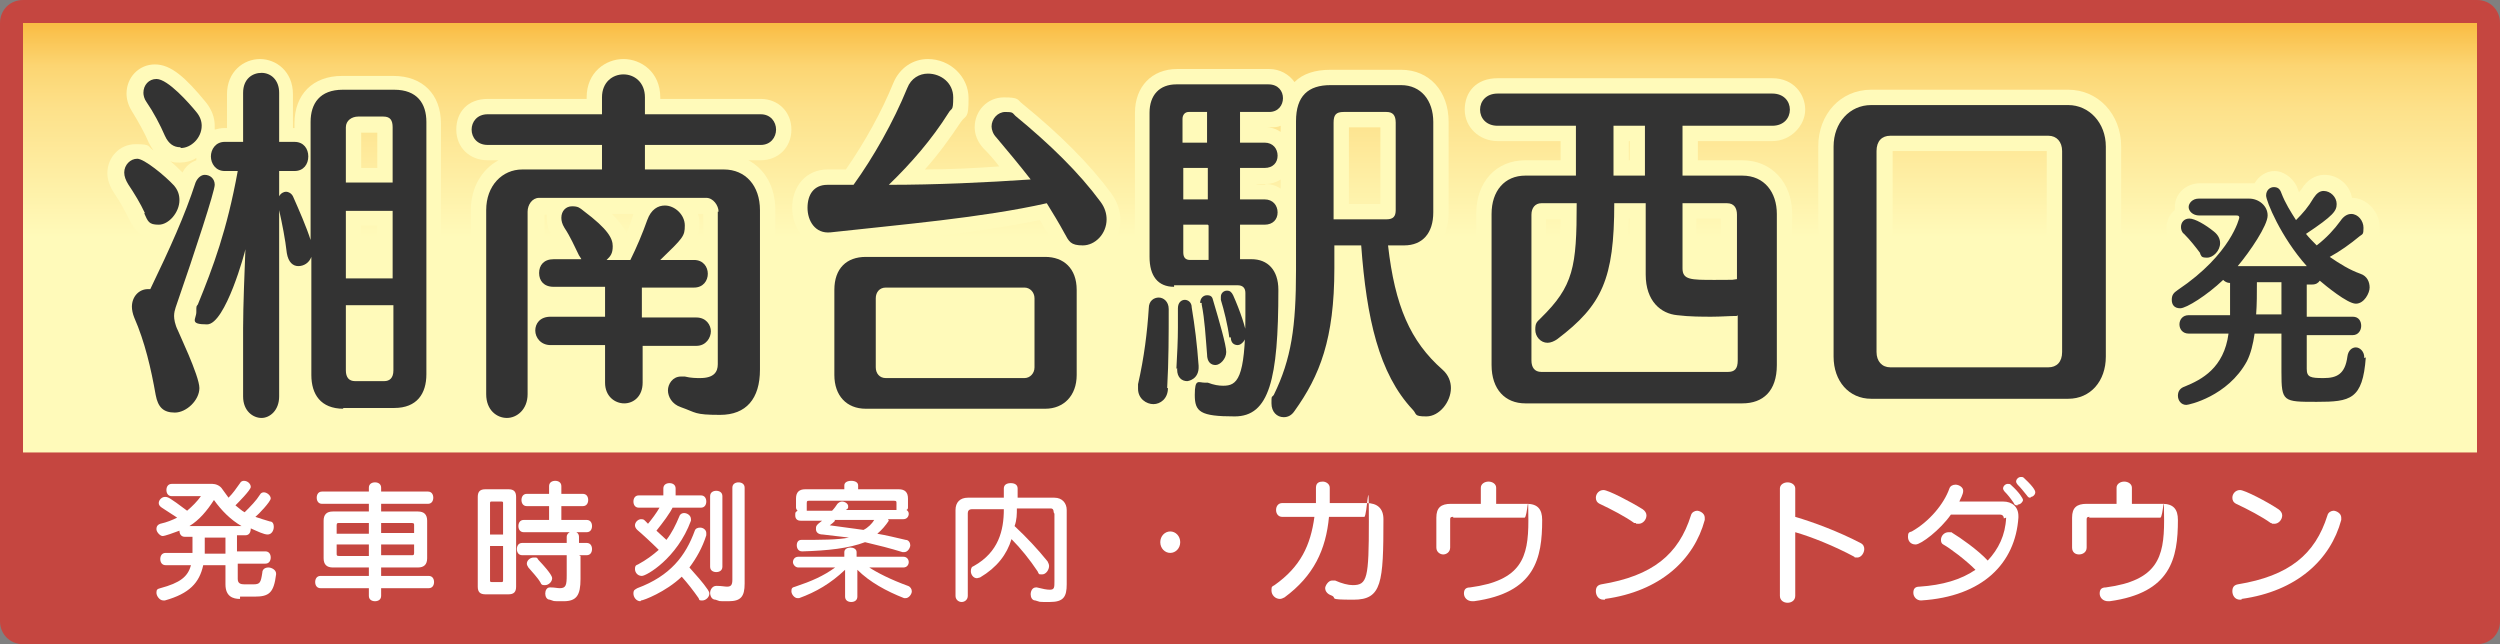 <?xml version="1.0" encoding="UTF-8"?>
<svg id="_レイヤー_1" data-name=" レイヤー 1" xmlns="http://www.w3.org/2000/svg" version="1.1" xmlns:xlink="http://www.w3.org/1999/xlink" viewBox="0 0 326 84">
  <rect x="0" y="0" width="326" height="84" fill="#808080" stroke="none"/>
  <defs>
    <style>
      .cls-1 {
        fill: #c54640;
      }

      .cls-1, .cls-2, .cls-3, .cls-4, .cls-5 {
        stroke-width: 0px;
      }

      .cls-2 {
        fill: #fffaba;
      }

      .cls-3 {
        fill: url(#_名称未設定グラデーション);
      }

      .cls-4 {
        fill: #333;
      }

      .cls-5 {
        fill: #fff;
      }
    </style>
    <linearGradient id="_名称未設定グラデーション" data-name="名称未設定グラデーション" x1="163" y1="53" x2="163" y2="80.9" gradientTransform="translate(0 83.9) scale(1 -1)" gradientUnits="userSpaceOnUse">
      <stop offset="0" stop-color="#fffaba"/>
      <stop offset=".6" stop-color="#fde18a"/>
      <stop offset=".8" stop-color="#fcd572"/>
      <stop offset="1" stop-color="#f9bc43"/>
    </linearGradient>
  </defs>
  <rect class="cls-2" x="3" y="3" width="320" height="78"/>
  <rect class="cls-3" x="3" y="3" width="320" height="27.9"/>
  <g>
    <path class="cls-2" d="M34.1,56.5c-2.1,0-4.4-1.7-4.4-4.8v-8.7c-1,1.1-1.9,1.3-2.6,1.3s-.8,0-1.2-.2c1.5,3.4,2.1,5.3,2.1,6.5,0,3.2-2.7,5.2-5.2,5.2s-4-1.5-4.4-3.9c-.7-4.1-1.5-7-2.7-9.7-.3-.7-.5-1.4-.5-2.2,0-2,1.2-3.6,2.9-4.1.8-1.7,1.5-3.2,2.2-4.6-1.5-.1-2.7-1.1-3.4-2.6-.6-1.2-1.3-2.5-2-3.5-.6-.9-.9-1.8-.9-2.6,0-2.1,1.6-3.8,3.7-3.8s1.5.3,2.3.8c-.2-.3-.4-.6-.6-1-.5-1.2-1.4-2.8-2.2-4.1-.5-.8-.7-1.6-.7-2.3,0-2.1,1.6-3.8,3.7-3.8s4,1.7,6.7,5c.7.9,1.1,1.9,1.1,3s0,.3,0,.5c.4-.1.8-.2,1.2-.2h.4v-4.4c0-3,2.2-4.6,4.3-4.6s4.3,1.6,4.3,4.6v4.4h.2v-.6c0-3.8,2.4-6.2,6.2-6.2h6.7c3.8,0,6.2,2.4,6.2,6.2v32.9c0,3.9-2.4,6.4-6.2,6.4h-6.7c-3.8,0-6.2-2.4-6.2-6.4v-12.2c0,0-.1,0-.2,0v15c0,3.1-2.2,4.8-4.3,4.8h0ZM49.2,47.8v-6h-2.1v6h2.1ZM49.2,34.2v-4.8h-2.1v4.8h2.1ZM22.2,21c.6.5,1.2,1.1,1.6,1.5.4-.8,1-1.3,1.8-1.6,0-.1,0-.2,0-.3-.6.4-1.4.6-2.1.6s-.9,0-1.3-.2ZM49.2,21.9v-4.6h-2.1v4.6h2.1Z"/>
    <path class="cls-4" d="M18.9,27.8c-.6-1.3-1.4-2.6-2.2-3.8-.3-.5-.5-1-.5-1.5,0-1,.8-1.8,1.7-1.8s3.6,2.2,4.8,3.5c.5.6.7,1.2.7,1.9,0,1.6-1.4,3.2-2.7,3.2s-1.4-.4-1.9-1.5ZM19.6,37.7c2.6-5.4,4.5-9.6,5.9-13.9.3-.7.8-1,1.2-1,.7,0,1.3.5,1.3,1.3s-2.5,8.5-5.1,16c-.1.3-.2.7-.2,1.1s.1,1.1.5,1.9c0,.1,2.8,5.9,2.8,7.5s-1.7,3.2-3.2,3.2-2.2-.7-2.5-2.3c-.6-3.4-1.4-6.9-2.8-10.1-.2-.5-.3-1-.3-1.4,0-1.3.9-2.3,2.1-2.3h.1ZM23.5,19.2c-.8,0-1.5-.4-2-1.5-.6-1.4-1.5-3.1-2.4-4.4-.3-.4-.4-.9-.4-1.2,0-1,.7-1.8,1.7-1.8,1.5,0,4.3,3.2,5.2,4.3.5.6.7,1.2.7,1.8,0,1.6-1.4,2.9-2.7,2.9h0ZM44.8,53.3c-3,0-4.2-1.9-4.2-4.4v-15.4c-.3.8-1,1.2-1.7,1.2s-1.3-.5-1.5-1.7c-.2-1.8-.6-3.8-1-5.6v24.3c0,1.8-1.2,2.8-2.3,2.8s-2.4-.9-2.4-2.8v-8.9c0-3,.2-7.5.3-10.3,0,.2-2.6,9.8-5,9.8s-1.4-.7-1.4-1.6,0-.7.2-1c2-4.9,3.8-9.7,5.2-17.4h-1.7c-1.2,0-1.8-1-1.8-1.9s.6-1.9,1.8-1.9h2.4v-6.4c0-1.8,1.2-2.6,2.4-2.6s2.3.9,2.3,2.6v6.4h2c1.2,0,1.8.9,1.8,1.9s-.6,1.9-1.8,1.9h-2v3.3c.2-.4.6-.6.9-.6s.7.2.9.6c.8,1.8,1.8,4.1,2.3,5.7v-15.4c0-2.4,1.2-4.2,4.2-4.2h6.7c3,0,4.2,1.8,4.2,4.2v32.9c0,2.5-1.2,4.4-4.2,4.4h-6.7,0ZM51.2,16.6c0-.9-.3-1.4-1.2-1.4h-3.3c-.8,0-1.6.5-1.6,1.4v7.2h6.1s0-7.2,0-7.2ZM51.2,27.5h-6.1v8.8h6.1v-8.8ZM51.2,39.8h-6.1v8.5c0,.9.4,1.4,1.2,1.4h3.8c.7,0,1.2-.4,1.2-1.4v-8.5h0Z"/>
    <path class="cls-2" d="M66.1,56.5c-2.2,0-4.7-1.8-4.7-5.1v-24c0-2.9,1.4-5.3,3.6-6.5h-1.4c-2.4,0-4.1-1.7-4.1-4s1.5-4,4.1-4h12.9v-.2c0-3.3,2.5-5,4.8-5s4.8,1.7,4.8,5v.2h13.1c2.3,0,4,1.7,4,4s-1.7,4-4,4h-1.6c2.2,1.2,3.5,3.5,3.5,6.5v20.8c0,4.9-2.7,7.9-7.2,7.9s-3.6-.4-5.8-1.2c-1.4-.5-2.4-1.6-2.8-3-.7,1.8-2.4,2.7-4.1,2.7s-4.5-1.7-4.5-4.7v-2.9h-5.1c-.3,0-.6,0-.9,0v4.5c0,3.3-2.4,5.1-4.7,5.1h0ZM85.8,48.7c.6-1,1.6-1.6,2.8-1.7h-2.8v1.7ZM89.4,47c.2,0,.3,0,.6,0,.4,0,1,.2,1.5.2s.2,0,.3,0v-.3c-.3,0-.6,0-.9,0h-1.4ZM91.4,39.3c.1,0,.3,0,.4,0v-.2c-.1,0-.2,0-.4,0h0ZM70.9,39.3c.1,0,.2,0,.3,0-.1,0-.2,0-.3,0h0ZM70.9,32c.4-.1.8-.2,1.2-.2h.4c-.2-.4-.4-.7-.6-1,0,0,0,0,0-.1-.4-.8-.6-1.5-.6-2.2s0-.4,0-.5h-.3s0,4.1,0,4.1ZM90.5,31.8c.4,0,.8,0,1.2.2v-4.1h-.7c.2.5.2.9.2,1.4,0,.8-.2,1.6-.8,2.5h0ZM79.8,27.9c.9.9,1.5,1.7,1.9,2.5.4-.9.7-1.8.9-2.5h0s-2.8,0-2.8,0Z"/>
    <path class="cls-4" d="M93.7,27.6c0-.8-.7-1.8-1.6-1.8h-21.8c-.9,0-1.5.9-1.5,1.8v23.8c0,2-1.4,3.1-2.7,3.1s-2.7-1-2.7-3.1v-24c0-3.2,2.1-5.3,4.7-5.3h10.4v-3.2h-14.9c-1.4,0-2.1-1-2.1-2s.7-2,2.1-2h14.9v-2.2c0-2,1.4-3,2.8-3s2.8,1,2.8,3v2.2h15.1c1.3,0,2,1,2,2s-.7,2-2,2h-15.1v3.2h10.3c2.8,0,4.7,2.1,4.7,5.3v20.8c0,3.8-1.8,5.9-5.2,5.9s-3.1-.3-5.1-1c-1.2-.4-1.7-1.4-1.7-2.2s.6-1.8,1.7-1.8.3,0,.5,0c.8.2,1.5.2,2,.2,1.8,0,2.3-.8,2.3-1.8v-19.9h0ZM83.8,45v4.9c0,1.8-1.2,2.7-2.4,2.7s-2.5-.9-2.5-2.7v-4.9h-7.1c-1.3,0-2-1-2-1.9s.6-1.8,2-1.8h7.1v-3.9h-6.7c-1.3,0-1.9-.8-1.9-1.8s.6-1.8,1.9-1.8h3.6c0-.1-.2-.3-.3-.5-.6-1.2-1.1-2.4-1.9-3.6-.3-.5-.4-.9-.4-1.3,0-.9.6-1.5,1.4-1.5s1,.2,1.5.6c3.2,2.4,3.8,3.6,3.8,4.6s-.3,1.3-.8,1.8h3.1c.8-1.6,1.6-3.5,2.2-5.2.5-1.4,1.4-1.9,2.3-1.9,1.3,0,2.6,1.2,2.6,2.6s-.2,1.6-3.2,4.5h4.4c1.2,0,1.8.9,1.8,1.8s-.6,1.8-1.8,1.8h-6.8v3.9h7.1c1.3,0,1.9,1,1.9,1.8s-.6,1.9-1.9,1.9h-7.1Z"/>
    <path class="cls-2" d="M112.9,55.3c-3.7,0-6.1-2.6-6.1-6.4v-11.1c0-2.7,1.2-4.7,3.1-5.7-.5,0-.9,0-1.4.2-.2,0-.4,0-.5,0-1.4,0-2.7-.6-3.6-1.8-.7-.9-1.1-2.2-1.1-3.4,0-2.9,1.9-5,4.6-5h.1c.8,0,1.6,0,2.3,0,2.5-3.6,4.7-7.6,6.2-11.3.8-1.9,2.5-3.1,4.5-3.1,2.9,0,5.3,2.3,5.3,5.1s-.3,2.1-1,3.1c-1.4,2.1-2.9,4.2-4.7,6.2,3.5,0,6.9-.2,9.7-.4-.6-.8-1.3-1.6-2.1-2.4-.7-.8-1.1-1.7-1.1-2.7,0-2.2,1.7-3.9,3.8-3.9s1.7.3,2.5.9c4.8,3.9,8.7,7.8,11.5,11.6.8,1.1,1.2,2.3,1.2,3.5,0,2.9-2.3,5.3-5,5.4.7,1,1.1,2.3,1.1,3.8v11.1c0,3.8-2.5,6.4-6.1,6.4h-23.4ZM132.9,47.3v-7.8h-16.7v7.8h16.7ZM136.3,31.5c.3,0,.6,0,.9,0,0,0,0-.1-.1-.2-.5-.9-1-1.7-1.5-2.6-5.9,1.2-12.9,2.1-19.5,2.8h20.2,0Z"/>
    <path class="cls-4" d="M107.9,24.1c1.1,0,2.2,0,3.4,0,2.6-3.6,5.2-8.2,7-12.6.5-1.3,1.6-1.9,2.7-1.9,1.7,0,3.3,1.2,3.3,3.1s-.2,1.3-.6,2c-2.2,3.5-4.9,6.6-7.8,9.4,6.1,0,12.7-.3,18.5-.7-1.4-1.8-2.9-3.6-4.5-5.5-.4-.4-.6-1-.6-1.4,0-1,.8-1.9,1.8-1.9s.9.1,1.3.5c4.5,3.7,8.3,7.4,11.1,11.2.6.8.8,1.6.8,2.3,0,1.9-1.5,3.4-3.1,3.4s-1.8-.5-2.4-1.6c-.7-1.3-1.5-2.6-2.3-3.9-8.4,1.9-19.2,2.8-28.2,3.8-2,.2-3-1.5-3-3.2s.8-3,2.6-3h.1,0ZM112.9,53.3c-2.5,0-4.1-1.7-4.1-4.4v-11.1c0-2.8,1.6-4.3,4.1-4.3h23.4c2.4,0,4.1,1.5,4.1,4.3v11.1c0,2.7-1.7,4.4-4.1,4.4h-23.4ZM134.9,38.9c0-.8-.6-1.4-1.3-1.4h-18.1c-.8,0-1.3.6-1.3,1.4v9c0,.8.5,1.4,1.3,1.4h18.1c.7,0,1.3-.6,1.3-1.4v-9Z"/>
    <path class="cls-2" d="M167.4,56.5c-1.1,0-2.1-.5-2.7-1.2-1,.7-2.1,1-3.6,1s-6.4-.7-7.1-4c-.7,1.5-2.1,2.3-3.5,2.3-2.2,0-4-1.8-4-4s0-.6.1-.9h0c.8-3.7,1.2-6.8,1.4-9.7,0-1,.5-1.9,1.2-2.5-.7-.9-1.2-2.3-1.2-4.1V14.7c0-3.4,2.2-5.7,5.5-5.7h12c1.4,0,2.6.7,3.3,1.7,1.1-1.1,2.7-1.6,4.7-1.6h9.2c3.7,0,6.2,2.8,6.2,6.8v11.8c0,3.8-2.2,6.2-5.6,6.3.9,6.1,2.8,9.8,6.1,12.7,1.1,1,1.8,2.4,1.8,3.9,0,3-2.4,5.7-5.2,5.7s-2.1-.3-3.3-1.5c-3.7-4-5.8-9.5-6.8-18.1-.2,8.8-2.4,13.7-5.5,18.1-.8,1.1-1.9,1.7-3,1.7h0ZM163.7,31.8c1.3.1,2.4.6,3.2,1.4v-2.5c-.6.4-1.3.6-2,.6h-1.2v.5h0ZM180,26.6v-10h-4.1v10s4.1,0,4.1,0ZM165,24c.8,0,1.4.2,2,.6v-1.2c-.6.4-1.3.6-2,.6h-1.2c0,.1,1.2.1,1.2.1h0ZM165,16.6c.8,0,1.4.2,2,.6v-.8c-.4.2-.9.2-1.4.2h-1.8s1.2,0,1.2,0h0Z"/>
    <path class="cls-4" d="M152.3,50.6c0,1.4-1,2.1-1.9,2.1s-2-.7-2-2,0-.4,0-.6c.8-3.5,1.2-6.8,1.4-9.9,0-1,.7-1.4,1.3-1.4s1.3.5,1.3,1.5c0,3.3,0,6.8-.2,10.3h0ZM153.1,37.4c-2.1,0-3.2-1.4-3.2-3.9V14.7c0-2.3,1.3-3.7,3.5-3.7h12c1.3,0,1.9.9,1.9,1.8s-.6,1.8-1.8,1.8h-3.8v4h3.2c1.1,0,1.7.8,1.7,1.7s-.6,1.6-1.7,1.6h-3.2v4.1h3.2c1.1,0,1.7.8,1.7,1.7s-.6,1.6-1.7,1.6h-3.2v4.5h1.5c2.1,0,3.5,1.4,3.5,4,0,11.7-1.2,16.5-5.7,16.5s-5.2-.6-5.2-2.8.5-1.6,1.3-1.6.3,0,.4,0c.8.3,1.4.4,2,.4,1.8,0,2.9-.8,2.9-9.2s0-1.9,0-2.9c0-.7-.4-1-1-1h-8.3ZM153.4,48.1c.1-1.8.2-3.7.2-5.4s0-1.7,0-2.5h0c0-.8.5-1.1.9-1.1s.9.3.9,1c.4,2.4.7,4.8.9,7.6.1,1.8-1.4,2-1.5,2-.7,0-1.3-.5-1.3-1.5v-.2h0ZM157.5,14.6h-2.5c-.5,0-.8.4-.8.9v3.1h3.2s0-4,0-4ZM157.5,21.9h-3.2v4.1h3.2v-4.1ZM157.5,29.3h-3.2v3.6c0,.7.3,1,.9,1h2.4v-4.5ZM156.5,39.5c0-.6.4-1,.9-1s.7.2.8.7c.8,2.7,1.7,5.8,1.7,6.7s-.8,1.7-1.4,1.7-1.1-.4-1.1-1.4c-.2-2.4-.3-4.5-.7-6.5v-.2h0ZM160.3,44c-.2-1.6-.7-3.6-1.1-4.9,0-.1,0-.2,0-.4,0-.5.4-.8.8-.8s.6.2.8.6c.9,2,1.7,4.4,1.7,5.1s-.6,1.4-1.1,1.4-.9-.3-.9-1h0ZM181,32c.9,7.9,2.9,12.5,7.1,16.2.8.7,1.1,1.6,1.1,2.4,0,1.8-1.5,3.7-3.2,3.7s-1.2-.3-1.8-.9c-4.4-4.7-6-11.9-6.7-21.4h-3.5v3c0,9.2-1.9,14-5.2,18.6-.4.6-.9.8-1.4.8-.9,0-1.6-.7-1.6-1.8s0-.7.3-1.1c2.3-4.7,2.9-8.9,2.9-16.3V15.8c0-3.3,1.6-4.7,4.5-4.7h9.2c2.6,0,4.2,2,4.2,4.8v11.8c0,2.7-1.4,4.3-3.8,4.3h-2.1,0ZM182,16c0-1-.4-1.4-1.2-1.4h-5.6c-1,0-1.3.4-1.3,1.4v12.6h6.9c.9,0,1.2-.4,1.2-1.2v-11.4h0Z"/>
    <path class="cls-2" d="M198.9,54.6c-3.9,0-6.4-2.8-6.4-7v-19.7c0-4.2,2.6-7,6.4-7h4.6v-2.5h-8.2c-2.4,0-4.3-1.8-4.3-4.1s1.5-4.1,4.3-4.1h35.8c2.8,0,4.3,2.1,4.3,4.1s-1.8,4.1-4.3,4.1h-9.7v2.5h5.8c3.8,0,6.5,2.9,6.5,7v19.7c0,4.3-2.5,7-6.5,7h-28.2ZM224.5,46.5v-3.3c-.4,0-.9,0-1.3,0-1.7,0-3.2,0-4.7-.2-2.9-.3-6-2.7-6-7.2v-7.3h-.1c-.3,8.9-2.2,12.8-8.1,17.3-.5.4-1,.6-1.6.8h21.8ZM201.6,37.6c1.5-2.2,1.8-4.4,1.9-9h-1.9v9ZM221.3,34.5c.6,0,1.4,0,2.2,0s.6,0,.9,0v-6h-3.2v6h0ZM212.5,20.9v-2.5h-.1v2.5h.1Z"/>
    <path class="cls-4" d="M198.9,52.6c-2.6,0-4.4-1.8-4.4-5v-19.7c0-3,1.7-5,4.4-5h6.6v-6.5h-10.2c-1.5,0-2.3-1-2.3-2.1s.8-2.1,2.3-2.1h35.8c1.5,0,2.3,1,2.3,2.1s-.8,2.1-2.3,2.1h-11.7v6.5h7.8c2.9,0,4.5,2.2,4.5,5v19.7c0,3.4-1.8,5-4.5,5h-28.2ZM226.5,41.2c-1,0-2.1.1-3.3.1s-2.9,0-4.5-.2c-2.1-.2-4.1-1.8-4.1-5.3v-9.3h-4.1c0,9.9-1.6,13.3-7.4,17.7-.4.3-.9.5-1.3.5-.9,0-1.6-.8-1.6-1.7s.2-1,.7-1.5c4.3-4.2,4.7-6.7,4.7-15h-4.6c-.8,0-1.3.6-1.3,1.5v19c0,.9.4,1.5,1.3,1.5h24.3c.9,0,1.3-.4,1.3-1.5v-5.9h0ZM214.5,16.4h-4.1v6.5h4.1v-6.5ZM226.5,28c0-.9-.4-1.5-1.3-1.5h-5.8v8.5c0,1.5,1.1,1.5,4.2,1.5s2,0,2.9-.1v-8.4Z"/>
    <path class="cls-2" d="M244,54c-4,0-6.9-3.2-6.9-7.5v-27.4c0-4.2,2.9-7.4,6.9-7.4h25.7c3.9,0,6.9,3.2,6.9,7.4v27.4c0,4.3-2.9,7.5-6.9,7.5h-25.7ZM266.9,45.8v-26.1h-20.1v26.1h20.1Z"/>
    <path class="cls-4" d="M244,52c-2.9,0-4.9-2.3-4.9-5.5v-27.4c0-3.1,2.1-5.4,4.9-5.4h25.7c2.7,0,4.9,2.3,4.9,5.4v27.4c0,3.2-2,5.5-4.9,5.5h-25.7ZM268.9,19.7c0-1.2-.7-2-1.8-2h-20.6c-1.1,0-1.8.7-1.8,2v26.2c0,1.2.7,2,1.8,2h20.6c1.1,0,1.8-.7,1.8-2,0,0,0-26.2,0-26.2Z"/>
  </g>
  <g>
    <path class="cls-2" d="M285,54.8c-1.7,0-3.1-1.4-3.1-3.2s.8-2.5,2.2-3.1c1.5-.6,3-1.4,3.8-3h-2.5c-1.8,0-3.2-1.4-3.2-3.2s0-.7.1-.9c-.6-.6-1-1.4-1-2.3s.6-2.2,1.7-2.9c.9-.6,1.7-1.2,2.4-1.8,0,0,0,0-.1-.1-.5-.7-1.1-1.5-1.8-2.1-.7-.6-1-1.5-1-2.4s.4-1.9,1.1-2.4c0-.1,0-.2,0-.4,0-1.8,1.5-3.1,3.3-3.1h6.6c.2,0,.4,0,.5,0,.5-.9,1.5-1.6,2.6-1.6s2.3.8,2.9,2c.1.3.2.5.3.8,0-.1.2-.3.3-.4.7-1.2,1.8-1.9,3-1.9,1.8,0,3.3,1.3,3.6,3,1.9,0,3.6,1.8,3.6,3.8s-.4,2-1.2,2.7c-.4.4-.9.8-1.4,1.1.3.1.6.3.9.4,1.5.5,2.5,2,2.5,3.7s-.6,2.6-1.6,3.3c.3.5.5,1.1.5,1.7s-.2,1.3-.5,1.8c.6.6,1,1.5,1,2.5v.3c-.5,7.1-3.8,7.7-8.4,7.7s-6.6,0-6.6-5.9v-2.7c-.2.8-.5,1.5-.8,2.1-2.9,5.6-8.9,6.8-9.7,6.8h0ZM303.1,47.2c.6,0,.8,0,.9,0,0,0,.1-.4.2-1,0-.2,0-.4.1-.6h-1.5v1.6h.2ZM296.7,32.5l-.5-.8c-.1.2-.3.5-.5.8h1Z"/>
    <path class="cls-4" d="M308.5,46.6c-.4,5.5-2,5.8-6.4,5.8s-4.6,0-4.6-3.9v-5h-3.5c-.2,1.4-.5,2.6-1,3.6-2.5,4.6-7.6,5.7-7.9,5.7-.7,0-1.1-.6-1.1-1.2s.3-1,.9-1.2c2.2-.9,5.1-2.4,5.7-6.9h-5.2c-.8,0-1.2-.6-1.2-1.2s.4-1.2,1.2-1.2h5.4c0-1.3,0-2.7,0-4.2h0c-.4,0-.7-.2-.9-.4-2.1,2-4.8,3.7-5.6,3.7s-1.1-.5-1.1-1.1.2-.9.8-1.3c7-4.7,8-9.4,8-9.4,0-.3-.2-.3-.4-.3h-4.8c-.9,0-1.4-.6-1.4-1.1s.5-1.1,1.3-1.1h6.6c1.2,0,2.4.9,2.4,2.2s-2.3,4.7-3.9,6.6h9c-3.4-3.8-5.3-8.5-5.3-9.2s.5-1.1,1-1.1.8.2,1,.8c.5,1.3,1.2,2.4,1.9,3.5.9-.9,1.6-1.7,2.3-2.9.4-.6.8-.9,1.3-.9.9,0,1.7.8,1.7,1.7s-.4,1.5-4,3.9c.4.5.9,1,1.4,1.5,1.3-1,2.3-2.1,3.1-3.2.4-.6.9-.9,1.4-.9.9,0,1.6.9,1.6,1.8s-.1.8-.5,1.1c-1.2,1-2.6,2-3.9,2.7,1.3.9,2.6,1.7,4,2.2.9.3,1.2,1.1,1.2,1.8s-.7,2.1-1.8,2.1-4-2.4-4.7-3c-.2.3-.5.5-1,.5h-.7v4.2h6c.8,0,1.1.6,1.1,1.2s-.4,1.2-1.1,1.2h-6v4.4c0,1.1.5,1.2,2.2,1.2s2.8-.5,3.1-2.8c.1-.8.6-1.2,1.1-1.2s1.1.5,1.1,1.3h0c0,.1,0,.1,0,.1ZM286.9,33c-.6-.8-1.3-1.7-2.1-2.5-.3-.2-.4-.6-.4-.9,0-.6.4-1.1,1.1-1.1s2.1.8,3.2,1.7c.5.4.8.9.8,1.5,0,1-.9,1.9-1.7,1.9s-.7-.2-.9-.5h0ZM297.5,36.8h-3.2c0,1.5,0,2.9-.1,4.2h3.3v-4.2Z"/>
  </g>
  <path class="cls-1" d="M323,0H3C1.3,0,0,1.3,0,3v78c0,1.7,1.3,3,3,3h320c1.7,0,3-1.3,3-3V3c0-1.7-1.3-3-3-3ZM323,59H3V3h320v56Z"/>
  <g>
    <path class="cls-5" d="M31.3,78.1c-.9,0-1.9-.3-1.9-1.9v-2.5h-2.9c-.5,2.3-1.8,3.7-5,4.6,0,0-.1,0-.2,0-.5,0-.9-.6-.9-1s.1-.5.5-.6c2.6-.7,3.6-1.5,4-3h-3.3c-.5,0-.7-.4-.7-.8s.2-.8.7-.8h3.5c0-.6,0-1.3,0-2.1h-1c-.5,0-.7-.4-.7-.8-.8.3-1.9.7-2.2.7s-.8-.5-.8-.9.2-.6.5-.7c.9-.2,1.6-.5,2.2-.8-.6-.4-1.4-.9-2-1.3-.3-.2-.4-.4-.4-.6,0-.4.4-.8.8-.8s.5,0,2.9,1.8c.7-.6,1.3-1.2,1.8-1.9h-3.8c-.5,0-.7-.4-.7-.8s.2-.8.7-.8h5.3c.4,0,1,.2,1.3.7.3.4.5.7.8,1.1.6-.6,1-1.2,1.5-1.9.1-.2.3-.3.5-.3.5,0,.9.4.9.8s-1.7,2.1-2,2.4c.4.3.8.7,1.2.9.8-.8,1.5-1.5,2-2.3.1-.2.3-.3.5-.3.4,0,.9.4.9.8s-1.6,2.1-2,2.4c.6.2,1.2.4,1.9.6.4,0,.5.4.5.7,0,.5-.3,1-.8,1s-1.3-.4-2.2-.8h0c0,.5-.2.9-.7.9h-1.1v2.1h3.7c.5,0,.7.4.7.8s-.2.8-.7.8h-3.6v2c0,.6.4.7.9.7h1.1c.9,0,1-.2,1.2-1.5,0-.5.4-.7.8-.7s1,.3,1,.8,0,0,0,.1c-.3,2.4-.9,2.9-2.8,2.9h-1.9ZM31.5,68.6c-1.4-.8-2.6-2-3.6-3.4-.9,1.4-1.9,2.6-3.2,3.4h6.7ZM29.4,70.1h-2.7c0,.3,0,.6,0,.8,0,.4,0,.9,0,1.3h2.7v-2.1h0Z"/>
    <path class="cls-5" d="M49.7,76.7v1c0,.5-.4.7-.8.7s-.8-.2-.8-.7v-1h-6.3c-.5,0-.7-.4-.7-.8s.2-.8.7-.8h6.3v-1.1h-4.7c-.8,0-1.2-.4-1.2-1.2v-4.9c0-.8.4-1.2,1.2-1.2h4.7v-1h-6.1c-.5,0-.7-.4-.7-.8s.2-.8.7-.8h6.1v-.5c0-.5.4-.7.8-.7s.8.2.8.7v.5h6.1c.5,0,.7.4.7.8s-.2.8-.7.8h-6.1v1h4.8c.8,0,1.2.4,1.2,1.2v4.9c0,.8-.4,1.2-1.2,1.2h-4.8v1.1h6.2c.5,0,.7.4.7.8s-.2.8-.7.8h-6.2ZM48.1,68.2h-3.9c-.2,0-.3,0-.3.3v1.1h4.2s0-1.3,0-1.3ZM48.1,71h-4.2v1.2c0,.2,0,.3.3.3h3.9s0-1.4,0-1.4ZM54,68.5c0-.2,0-.3-.3-.3h-4v1.3h4.3v-1.1h0ZM54,71h-4.3v1.4h4c.2,0,.3,0,.3-.3v-1.2h0Z"/>
    <path class="cls-5" d="M63.3,77.5c-.7,0-1-.3-1-1v-11.7c0-.7.3-1,1-1h3c.7,0,1,.3,1,1v11.7c0,.7-.3,1-1,1h-3ZM65.6,65.6c0-.1,0-.2-.2-.2h-1.3c-.1,0-.2,0-.2.2v4.1h1.7v-4.1h0ZM65.6,71.2h-1.7v4.5c0,.1,0,.2.2.2h1.3c.1,0,.2,0,.2-.2v-4.5h0ZM68.3,69.4c-.5,0-.7-.4-.7-.8s.2-.8.7-.8h3.3v-1.8h-2.9c-.5,0-.7-.4-.7-.8s.2-.8.7-.8h2.9v-1c0-.5.4-.7.8-.7s.8.2.8.7v1h2.8c.5,0,.7.4.7.8s-.2.8-.7.8h-2.8v1.8h3.3c.5,0,.7.4.7.8s-.2.8-.7.8h-8.3ZM75.7,72.5v3c0,2.1-.5,2.9-2.2,2.9s-1.1,0-1.8-.2c-.4,0-.6-.4-.6-.8s.2-.8.6-.8,0,0,.1,0c.5,0,.9.1,1.2.1.8,0,.9-.4.9-1.7v-2.6h-5.8c-.5,0-.7-.4-.7-.8s.2-.8.7-.8h5.8v-.8c0-.4.4-.7.8-.7s.8.2.8.7v.8h1c.5,0,.7.4.7.8s-.2.8-.7.8c0,0-1,0-1,0ZM71,76.3c-.2,0-.4,0-.5-.3-.4-.7-1.1-1.4-1.6-2-.1-.2-.2-.3-.2-.5,0-.4.4-.8.9-.8s.4,0,.6.3c1.8,1.9,1.8,2.3,1.8,2.4,0,.5-.5.9-.9.9h0Z"/>
    <path class="cls-5" d="M83.5,78.4c-.5,0-.9-.5-.9-1s.2-.5.5-.7c4.3-1.6,6.3-4.2,7.5-7.5.1-.3.4-.4.7-.4.4,0,.8.3.8.7s0,.2,0,.3c-.5,1.6-1.3,3-2.2,4.2.8.9,1.8,2,2.4,2.9.1.2.2.3.2.5,0,.5-.5.9-.9.9s-.4,0-.5-.3c-.7-1-1.4-1.9-2.2-2.8-2.1,2-5,3.1-5.3,3.1h0ZM87.8,66c-.4.9-1.4,2.2-2.2,3.2.4.4.9.8,1.3,1.2.7-.9,1.2-1.9,1.7-3.1.1-.3.4-.4.6-.4.4,0,.9.3.9.8s0,.2,0,.2c-1.8,4.9-5.8,7.2-6.4,7.2s-.9-.5-.9-.9.1-.5.4-.6c1.1-.6,1.9-1.2,2.7-1.9-.9-.9-2.2-2.1-2.8-2.6-.2-.2-.3-.4-.3-.6,0-.4.4-.8.8-.8s.4.1.9.6c.5-.6,1.1-1.4,1.5-2.1h-2.7c-.5,0-.7-.4-.7-.8s.2-.8.7-.8h3.2v-.9c0-.5.4-.7.8-.7s.8.2.8.7v.9h3.3c.5,0,.7.4.7.8s-.2.8-.7.8h-3.7,0ZM92.6,64.7c0-.5.4-.7.8-.7s.8.2.8.7v9.2c0,.5-.4.7-.8.7s-.8-.2-.8-.7v-9.2ZM95.5,63.6c0-.5.4-.7.8-.7s.8.2.8.7v12.5c0,1.7-.5,2.3-2.1,2.3s-1,0-1.7-.2c-.5,0-.7-.5-.7-.9s.3-.9.8-.9,0,0,.1,0c.6,0,1,.1,1.3.1.5,0,.7-.2.7-.9,0,0,0-12.1,0-12.1Z"/>
    <path class="cls-5" d="M113.2,73.9c1.2.8,3,1.7,5.2,2.5.3.1.5.4.5.7,0,.4-.4.9-.8.9s-.1,0-.2,0c-2.3-.9-4.5-2.1-6.1-3.7v3.5c0,.5-.4.7-.8.7s-.8-.2-.8-.7v-3.5c-1.9,1.8-3.8,2.9-6,3.7,0,0-.1,0-.2,0-.4,0-.8-.5-.8-.9s.1-.5.5-.6c2.1-.7,3.7-1.4,5.2-2.5h-4.8c-.4,0-.7-.4-.7-.7s.2-.7.7-.7h6v-.6c0-.4.4-.6.8-.6s.8.2.8.6v.6h6.1c.5,0,.7.4.7.7s-.2.7-.7.7h-4.7,0ZM115.9,67.9c-.4.6-.9,1.2-1.5,1.7,1.2.2,2.4.5,3.7.8.4,0,.6.4.6.7s-.3.9-.8.9-.1,0-.2,0c-1.6-.5-3.2-.9-4.9-1.3-2.1.8-4.8,1.1-8.2,1.2h0c-.5,0-.7-.4-.7-.8s.2-.7.6-.7c2.4,0,4.8,0,6.2-.3-.9-.1-2.5-.3-3.4-.4-.6,0-.9-.3-.9-.7s0-.5.8-1.1h-2.8c-.5,0-.7-.3-.7-.7s0-.4.3-.6c0,0-.2-.2-.2-.4v-1.2c0-.8.4-1.2,1.2-1.2h5.1v-.5c0-.4.4-.6.9-.6s.9.2.9.6v.5h5.3c.8,0,1.2.4,1.2,1.2v1.1c0,.2,0,.3-.2.4.2.1.3.3.3.5,0,.3-.2.7-.7.7h-2,0ZM116.9,65.6c0-.2,0-.3-.3-.3h-11.1c-.2,0-.3,0-.3.3v.7c0,0,0,.2,0,.3h3.3c.3-.3.5-.6.7-.9.2-.2.4-.3.6-.3.4,0,.8.3.8.6s0,.3-.3.5h6.6c0,0,0-.2,0-.3v-.7h0ZM108.9,67.9c-.2.2-.4.4-.7.6,0,0,0,0,0,0s0,0,0,0c1.5.2,3,.4,4.4.6.6-.3,1.1-.8,1.4-1.3h-5.2,0Z"/>
    <path class="cls-5" d="M137.4,66.8c0-.3-.1-.5-.4-.5h-4.4c0,.7,0,1.5-.3,2.3,1.7,1.6,3,3,4.3,4.6.1.2.2.4.2.6,0,.5-.4,1.1-.9,1.1s-.4,0-.6-.4c-1-1.5-2.2-3-3.4-4.2-.6,2-1.9,3.7-4.1,5-.1,0-.3.1-.4.1-.5,0-.8-.5-.8-.9s.1-.6.4-.7c3.2-1.8,3.9-4.6,3.9-7.4h-4.2c-.3,0-.5.2-.5.5v10.8c0,.5-.4.8-.8.8s-.8-.3-.8-.8v-11.2c0-1,.6-1.6,1.6-1.6h4.7v-1.2c0-.5.4-.7.9-.7s.9.2.9.7v1.2h4.8c1,0,1.6.7,1.6,1.6v9.7c0,1.6-.4,2.3-2.2,2.3s-1.1,0-1.9-.2c-.4,0-.6-.4-.6-.8s.2-.9.7-.9,0,0,.1,0c.8.2,1.3.3,1.7.3.6,0,.6-.3.6-1.1v-8.8h0Z"/>
    <path class="cls-5" d="M151.3,70.7c0-.8.6-1.4,1.3-1.4s1.3.6,1.3,1.4-.6,1.4-1.3,1.4-1.3-.6-1.3-1.4Z"/>
    <path class="cls-5" d="M173.3,67.4c-.4,4.3-2,7.7-5.8,10.5-.2.1-.4.2-.6.2-.6,0-1.1-.5-1.1-1.1s.1-.5.4-.7c3.4-2.4,4.7-5.2,5.2-8.9h-4.2c-.5,0-.8-.4-.8-.9s.3-.9.8-.9h4.4c0-.6,0-1.3,0-2s.5-.8.9-.8.9.3.9.8,0,1.3,0,2h4.8c1.4,0,2.2.7,2.2,2.1,0,8.3-.2,10.5-3.9,10.5s-1.9-.2-3-.6c-.5-.2-.7-.6-.7-.9s.4-1,.9-1,.2,0,.4,0c.9.4,1.7.6,2.3.6,1.9,0,2.1-.9,2.1-8.3s-.2-.6-.6-.6h-4.7Z"/>
    <path class="cls-5" d="M189.5,67.4c-.2,0-.4,0-.4.3v3.7c0,.6-.5.9-.9.9s-.9-.3-.9-.9v-3.9c0-1.3.6-1.8,1.9-1.8h3.9v-2.1c0-.5.5-.8,1-.8s1,.3,1,.8v2.1h4c1.4,0,2,.7,2,2.1,0,5-.9,9.5-8.9,10.6,0,0-.1,0-.2,0-.7,0-1.1-.5-1.1-1s.2-.8.8-.8c6.7-.9,7.6-3.9,7.6-8.7s-.1-.4-.5-.4h-9.3,0Z"/>
    <path class="cls-5" d="M213.1,68.2c-1.1-.8-3-1.8-4.5-2.5-.4-.2-.5-.5-.5-.8,0-.5.4-1,1-1s3.5,1.5,5.1,2.5c.3.2.5.5.5.8,0,.6-.5,1.1-1,1.1s-.3,0-.4-.1h0ZM209.3,78.2c0,0-.1,0-.2,0-.7,0-1-.6-1-1.1s.2-.8.7-.9c6.7-1.1,10.1-3.9,11.7-9,.1-.4.5-.6.8-.6s1,.3,1,.9,0,.2,0,.3c-1.4,5.2-5.8,9.3-13,10.3h0Z"/>
    <path class="cls-5" d="M232.1,63.7c0-.5.5-.8,1-.8s1,.3,1,.8v3.7c2.4.7,5.6,1.9,8.5,3.4.4.2.5.5.5.8,0,.5-.4,1.1-.9,1.1s-.3,0-.4-.1c-2.6-1.4-5.6-2.6-7.7-3.2v8.3c0,.6-.5.9-1,.9s-1-.3-1-.9v-13.9h0Z"/>
    <path class="cls-5" d="M261.3,67.6c0-.3-.2-.5-.5-.5h-6.4c-1.4,2-3.9,3.9-4.6,3.9s-1-.5-1-1,.1-.6.5-.7c2.3-1.3,4.2-3.6,4.9-5.6.1-.3.4-.5.8-.5s1,.3,1,.8-.4,1.1-.5,1.4h5.7c1.2,0,2,.7,2,1.9s0,.2,0,.2c-.4,5.9-4.6,10.3-12.7,10.8h0c-.6,0-1-.5-1-1s.2-.8.8-.8c3-.2,5.4-.9,7.3-2.2-1.3-1.3-3.3-2.8-4.2-3.3-.2-.1-.3-.3-.3-.6,0-.5.4-1,1-1s.3,0,.5.1c1,.6,3.3,2.2,4.6,3.6,1.4-1.5,2.3-3.3,2.4-5.6h0s0,0,0,0ZM263.1,65.9c-.2,0-.4,0-.5-.3-.4-.6-.8-1.1-1.2-1.5-.1-.1-.2-.3-.2-.4,0-.3.3-.6.6-.6s.3,0,.5.2c1,.9,1.5,1.7,1.5,1.9s-.3.6-.7.6h0ZM264.8,64.9c-.2,0-.3,0-.5-.3-.4-.5-.8-1-1.2-1.4-.1-.1-.2-.3-.2-.4,0-.3.3-.6.6-.6s.3,0,.5.2c1.4,1.3,1.4,1.7,1.4,1.8,0,.3-.3.6-.6.6h0Z"/>
    <path class="cls-5" d="M272.5,67.4c-.2,0-.4,0-.4.3v3.7c0,.6-.5.9-1,.9s-.9-.3-.9-.9v-3.9c0-1.3.6-1.8,1.9-1.8h3.9v-2.1c0-.5.5-.8,1-.8s1,.3,1,.8v2.1h4c1.4,0,2,.7,2,2.1,0,5-.9,9.5-8.9,10.6,0,0-.1,0-.2,0-.7,0-1.1-.5-1.1-1s.2-.8.8-.8c6.7-.9,7.6-3.9,7.6-8.7s-.1-.4-.5-.4h-9.3,0Z"/>
    <path class="cls-5" d="M296.1,68.2c-1.1-.8-3-1.8-4.5-2.5-.4-.2-.5-.5-.5-.8,0-.5.4-1,1-1s3.5,1.5,5,2.5c.3.2.5.5.5.8,0,.6-.5,1.1-1,1.1s-.3,0-.4-.1h0ZM292.3,78.2c0,0-.1,0-.2,0-.7,0-1-.6-1-1.1s.2-.8.7-.9c6.7-1.1,10.1-3.9,11.7-9,.1-.4.5-.6.8-.6s1,.3,1,.9,0,.2,0,.3c-1.4,5.2-5.8,9.3-13,10.3h0Z"/>
  </g>
</svg>